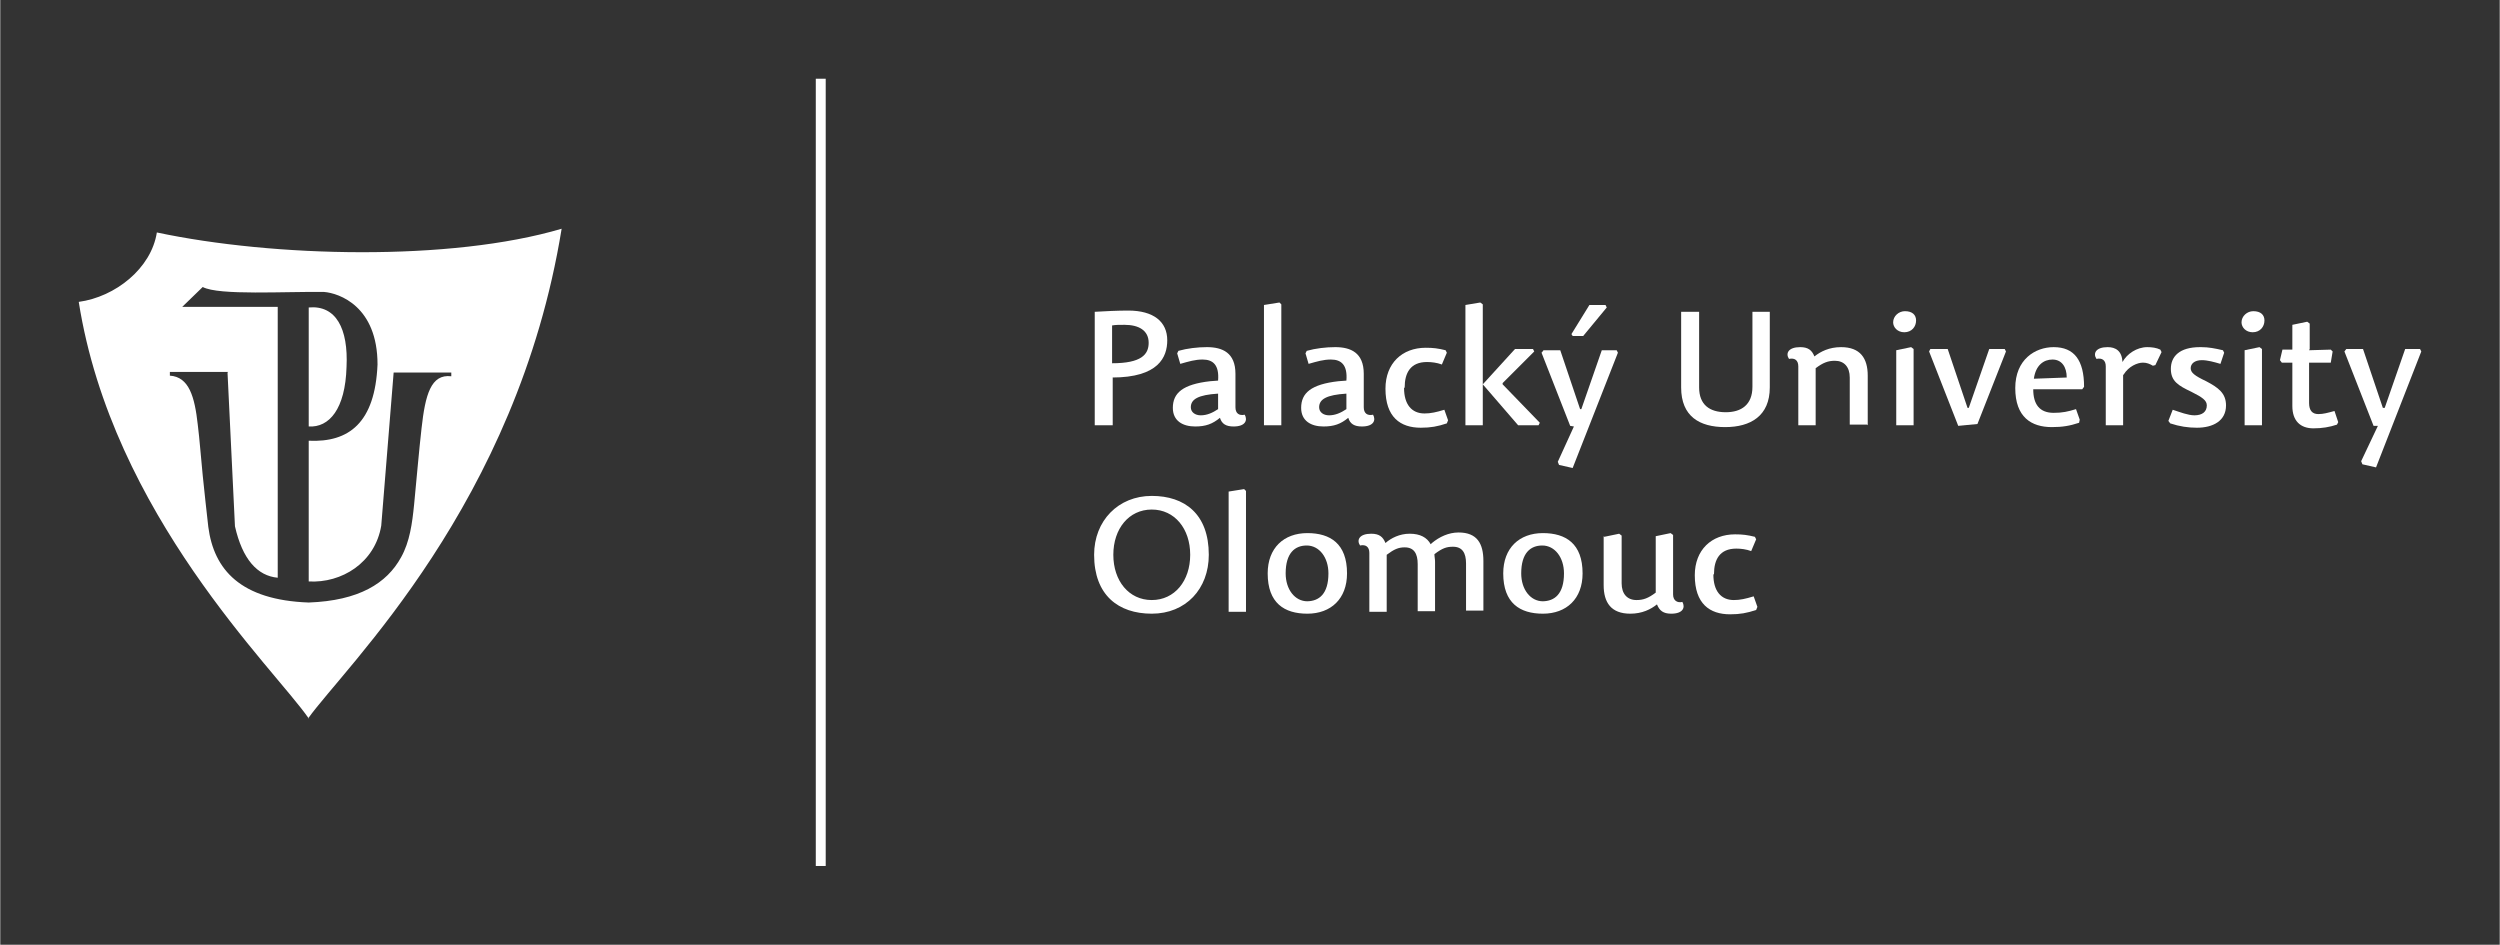 <?xml version="1.0" encoding="UTF-8" standalone="no"?>
<!-- Creator: CorelDRAW X6 -->

<svg
   xmlns:dc="http://purl.org/dc/elements/1.1/"
   xmlns:cc="http://creativecommons.org/ns#"
   xmlns:rdf="http://www.w3.org/1999/02/22-rdf-syntax-ns#"
   xmlns:svg="http://www.w3.org/2000/svg"
   xmlns="http://www.w3.org/2000/svg"
   xmlns:sodipodi="http://sodipodi.sourceforge.net/DTD/sodipodi-0.dtd"
   xmlns:inkscape="http://www.inkscape.org/namespaces/inkscape"
   xml:space="preserve"
   width="127.024mm"
   height="48mm"
   version="1.1"
   style="clip-rule:evenodd;fill-rule:evenodd;image-rendering:optimizeQuality;shape-rendering:geometricPrecision;text-rendering:geometricPrecision"
   viewBox="0 0 4032.133 1524"
   id="svg3336"
   inkscape:version="0.91 r13725"
   sodipodi:docname="UP_logo_bila_en.svg"><rect x="0" y="0" width="4032.133" height="1524" fill="#333333" stroke="none"/><sodipodi:namedview
     pagecolor="#ffffff"
     bordercolor="#666666"
     borderopacity="1"
     objecttolerance="10"
     gridtolerance="10"
     guidetolerance="10"
     inkscape:pageopacity="0"
     inkscape:pageshadow="2"
     inkscape:window-width="1440"
     inkscape:window-height="837"
     id="namedview3380"
     showgrid="false"
     fit-margin-top="4"
     fit-margin-left="4"
     fit-margin-right="4"
     fit-margin-bottom="4"
     inkscape:zoom="3.1047027"
     inkscape:cx="224.98663"
     inkscape:cy="85.039593"
     inkscape:window-x="-8"
     inkscape:window-y="-8"
     inkscape:window-maximized="1"
     inkscape:current-layer="svg3336" /><defs
     id="defs3338"><style
       type="text/css"
       id="style3340"><![CDATA[
    .fil0 {fill:white}
    .fil1 {fill:white;fill-rule:nonzero}
   ]]></style></defs><g
     id="Vrstva_x0020_1"
     transform="translate(125.594,127)"><rect
       class="fil0"
       x="1190"
       width="16"
       height="1270"
       id="rect3344"
       y="0"
       style="fill:#ffffff" /><path
       class="fil1"
       d="m 1668,459 0,-61 c 6,-1 11,-1 20,-1 23,0 39,9 39,29 0,19 -12,33 -59,33 z m 0,23 c 75,0 89,-33 89,-60 0,-30 -22,-48 -63,-48 -17,0 -37,1 -54,2 l 0,183 29,0 0,-77 z"
       id="path3346"
       inkscape:connector-curvature="0"
       style="fill:#ffffff;fill-rule:nonzero" /><path
       id="1"
       class="fil1"
       d="m 1839,507 0,26 c -9,6 -18,10 -28,10 -9,0 -16,-5 -16,-13 0,-13 12,-20 44,-22 z m 28,25 0,-56 c 0,-34 -21,-43 -46,-43 -15,0 -32,2 -46,6 l -2,4 5,17 c 14,-4 24,-7 36,-7 17,0 27,9 25,34 l -13,1 c -44,5 -60,19 -60,43 0,21 16,30 36,30 17,0 28,-4 40,-14 3,10 10,14 22,14 19,0 23,-10 18,-19 -9,2 -15,-2 -15,-12 z"
       inkscape:connector-curvature="0"
       style="fill:#ffffff;fill-rule:nonzero" /><polygon
       id="2"
       class="fil1"
       points="1913,559 1941,559 1941,364 1938,361 1913,365 "
       style="fill:#ffffff;fill-rule:nonzero" /><path
       id="3"
       class="fil1"
       d="m 2046,507 0,26 c -9,6 -18,10 -28,10 -9,0 -16,-5 -16,-13 0,-13 12,-20 44,-22 z m 28,25 0,-56 c 0,-34 -21,-43 -46,-43 -15,0 -32,2 -46,6 l -2,4 5,17 c 14,-4 24,-7 36,-7 17,0 27,9 25,34 l -13,1 c -44,5 -60,19 -60,43 0,21 16,30 36,30 17,0 28,-4 40,-14 3,10 10,14 22,14 19,0 23,-10 18,-19 -9,2 -15,-2 -15,-12 z"
       inkscape:connector-curvature="0"
       style="fill:#ffffff;fill-rule:nonzero" /><path
       id="4"
       class="fil1"
       d="m 2140,498 c 0,-23 9,-41 36,-41 7,0 16,1 24,4 l 8,-19 -2,-4 c -12,-3 -20,-4 -32,-4 -38,0 -65,25 -65,66 0,46 24,63 57,63 16,0 27,-2 42,-7 l 2,-5 -6,-17 c -13,4 -22,6 -32,6 -21,0 -33,-15 -33,-41 z"
       inkscape:connector-curvature="0"
       style="fill:#ffffff;fill-rule:nonzero" /><polygon
       id="5"
       class="fil1"
       points="2298,491 2349,440 2347,436 2318,436 2266,493 2266,364 2262,361 2238,365 2238,559 2266,559 2266,493 2323,559 2356,559 2358,555 2298,493 "
       style="fill:#ffffff;fill-rule:nonzero" /><path
       id="6"
       class="fil1"
       d="m 2360,440 47,120 6,1 -26,57 2,5 22,5 73,-186 -2,-4 -24,0 -33,95 -2,0 -32,-95 -27,0 -3,4 z m 51,-25 17,0 38,-46 -2,-4 -26,0 -29,47 2,3 z"
       inkscape:connector-curvature="0"
       style="fill:#ffffff;fill-rule:nonzero" /><path
       id="7"
       class="fil1"
       d="m 2730,376 -29,0 0,121 c 0,29 -18,41 -43,41 -26,0 -43,-12 -43,-40 l 0,-122 -29,0 0,122 c 0,47 30,64 71,64 41,0 72,-18 72,-64 l 0,-122 z"
       inkscape:connector-curvature="0"
       style="fill:#ffffff;fill-rule:nonzero" /><path
       id="8"
       class="fil1"
       d="m 2887,559 0,-80 c 0,-28 -12,-46 -43,-46 -19,0 -33,7 -43,15 -4,-10 -10,-15 -23,-15 -19,0 -24,10 -18,19 9,-2 15,2 15,12 l 0,95 28,0 0,-92 c 12,-9 20,-12 31,-12 15,0 24,10 24,27 l 0,76 28,0 z"
       inkscape:connector-curvature="0"
       style="fill:#ffffff;fill-rule:nonzero" /><path
       id="9"
       class="fil1"
       d="m 2957,433 -24,5 0,121 28,0 0,-123 -4,-3 z m -10,-58 c -10,0 -19,8 -19,18 0,8 7,16 18,16 12,0 19,-9 19,-19 0,-9 -6,-15 -18,-15 l 0,0 z"
       inkscape:connector-curvature="0"
       style="fill:#ffffff;fill-rule:nonzero" /><polygon
       id="10"
       class="fil1"
       points="3064,557 3110,440 3108,436 3083,436 3050,531 3048,531 3016,436 2988,436 2986,440 3033,560 "
       style="fill:#ffffff;fill-rule:nonzero" /><path
       id="11"
       class="fil1"
       d="m 3154,501 79,0 3,-4 c 0,-43 -16,-64 -49,-64 -30,0 -62,20 -62,66 0,47 26,63 59,63 17,0 29,-2 44,-7 l 1,-5 -6,-17 c -13,4 -22,6 -36,6 -23,0 -33,-14 -33,-38 z m 1,-17 c 3,-22 16,-31 30,-31 15,0 23,12 23,29 l -54,2 z"
       inkscape:connector-curvature="0"
       style="fill:#ffffff;fill-rule:nonzero" /><path
       id="12"
       class="fil1"
       d="m 3300,477 c 8,-13 22,-19 31,-19 6,0 11,2 16,5 l 4,-1 10,-21 -2,-4 c -6,-3 -14,-4 -21,-4 -17,0 -33,11 -40,24 -1,-18 -11,-24 -24,-24 -19,0 -24,10 -18,19 9,-2 15,2 15,12 l 0,95 28,0 0,-81 z"
       inkscape:connector-curvature="0"
       style="fill:#ffffff;fill-rule:nonzero" /><path
       id="13"
       class="fil1"
       d="m 3423,433 c -33,0 -47,15 -47,35 0,20 12,27 33,37 18,9 25,14 25,22 0,10 -7,16 -20,16 -10,0 -23,-5 -35,-9 l -7,18 3,4 c 15,5 29,7 43,7 26,0 47,-11 47,-36 0,-20 -13,-29 -32,-39 -19,-9 -25,-14 -25,-21 0,-7 6,-13 18,-13 9,0 20,3 30,6 l 6,-18 -2,-4 c -13,-3 -23,-5 -35,-5 z"
       inkscape:connector-curvature="0"
       style="fill:#ffffff;fill-rule:nonzero" /><path
       id="14"
       class="fil1"
       d="m 3519,433 -24,5 0,121 28,0 0,-123 -4,-3 z m -10,-58 c -10,0 -19,8 -19,18 0,8 7,16 18,16 12,0 19,-9 19,-19 0,-9 -6,-15 -18,-15 l 0,0 z"
       inkscape:connector-curvature="0"
       style="fill:#ffffff;fill-rule:nonzero" /><path
       id="15"
       class="fil1"
       d="m 3600,436 0,-41 -4,-3 -24,5 0,40 -16,0 -4,17 3,4 17,0 0,70 c 0,24 13,36 34,36 14,0 26,-2 38,-6 l 2,-4 -6,-18 c -11,3 -18,5 -26,5 -10,0 -15,-6 -15,-18 l 0,-65 35,0 3,-18 -3,-3 -35,1 z"
       inkscape:connector-curvature="0"
       style="fill:#ffffff;fill-rule:nonzero" /><polygon
       id="16"
       class="fil1"
       points="3659,436 3656,440 3703,560 3710,560 3683,617 3685,622 3707,627 3780,440 3778,436 3754,436 3721,531 3718,531 3686,436 "
       style="fill:#ffffff;fill-rule:nonzero" /><path
       class="fil1"
       d="m 1732,863 c 55,0 92,-40 92,-95 0,-66 -39,-95 -92,-95 -54,0 -93,40 -93,95 0,65 39,95 93,95 z m -62,-95 c 0,-42 25,-73 62,-73 37,0 62,31 62,73 0,42 -25,73 -62,73 -37,0 -62,-31 -62,-73 z"
       id="path3364"
       inkscape:connector-curvature="0"
       style="fill:#ffffff;fill-rule:nonzero" /><polygon
       id="polygon3366"
       class="fil1"
       points="1856,860 1884,860 1884,665 1881,662 1856,666 "
       style="fill:#ffffff;fill-rule:nonzero" /><path
       id="path3368"
       class="fil1"
       d="m 1983,863 c 38,0 64,-24 64,-65 0,-48 -27,-65 -64,-65 -38,0 -64,24 -64,65 0,48 27,65 64,65 z m 0,-20 c -20,0 -35,-19 -35,-45 0,-33 15,-45 34,-45 20,0 35,19 35,45 0,33 -15,45 -35,45 z"
       inkscape:connector-curvature="0"
       style="fill:#ffffff;fill-rule:nonzero" /><path
       id="path3370"
       class="fil1"
       d="m 2182,751 c -6,-11 -17,-17 -34,-17 -16,0 -30,7 -39,15 -4,-10 -10,-15 -23,-15 -19,0 -24,10 -18,19 9,-2 15,2 15,12 l 0,95 28,0 0,-92 c 12,-9 19,-12 29,-12 15,0 21,10 21,27 l 0,76 28,0 0,-80 c 0,-4 -1,-8 -1,-12 13,-10 20,-12 30,-12 15,0 21,10 21,27 l 0,76 28,0 0,-80 c 0,-28 -10,-46 -40,-46 -16,0 -31,7 -43,17 z"
       inkscape:connector-curvature="0"
       style="fill:#ffffff;fill-rule:nonzero" /><path
       id="path3372"
       class="fil1"
       d="m 2363,863 c 38,0 64,-24 64,-65 0,-48 -27,-65 -64,-65 -38,0 -64,24 -64,65 0,48 27,65 64,65 z m 0,-20 c -20,0 -35,-19 -35,-45 0,-33 15,-45 34,-45 20,0 35,19 35,45 0,33 -15,45 -35,45 z"
       inkscape:connector-curvature="0"
       style="fill:#ffffff;fill-rule:nonzero" /><path
       id="path3374"
       class="fil1"
       d="m 2461,738 0,79 c 0,28 12,46 43,46 19,0 33,-7 43,-15 4,10 10,15 23,15 19,0 23,-10 18,-19 -8,2 -15,-2 -15,-12 l 0,-96 -4,-3 -24,5 0,91 c -12,9 -20,12 -31,12 -15,0 -24,-10 -24,-27 l 0,-77 -4,-3 -24,5 z"
       inkscape:connector-curvature="0"
       style="fill:#ffffff;fill-rule:nonzero" /><path
       id="path3376"
       class="fil1"
       d="m 2639,799 c 0,-23 9,-41 36,-41 7,0 16,1 24,4 l 8,-19 -2,-4 c -12,-3 -20,-4 -32,-4 -38,0 -65,25 -65,66 0,46 24,63 57,63 16,0 27,-2 42,-7 l 2,-5 -6,-17 c -13,4 -22,6 -32,6 -21,0 -33,-15 -33,-41 z"
       inkscape:connector-curvature="0"
       style="fill:#ffffff;fill-rule:nonzero" /><path
       class="fil0"
       d="M 371,1032 C 431,948 708,686 780,242 601,295 315,288 127,248 118,306 60,352 1,360 55,703 317,952 372,1032 Z m -129,-559 -94,0 0,6 c 31,2 40,34 45,79 3,24 5,52 8,82 3,29 6,57 9,83 9,69 52,118 162,122 81,-3 126,-31 149,-73 14,-25 18,-55 21,-85 4,-41 8,-88 12,-123 6,-54 15,-88 48,-84 l 0,-6 -93,0 -20,247 c -10,60 -64,93 -117,90 0,-70 0,-157 0,-227 65,3 107,-29 111,-123 0,-94 -62,-115 -86,-117 -62,-1 -170,6 -196,-8 l -33,32 154,0 0,437 c -33,-3 -57,-30 -69,-83 L 241,474 Z m 130,-105 0,193 c 33,2 59,-28 61,-96 3,-62 -17,-100 -61,-96 z"
       id="path3378"
       inkscape:connector-curvature="0"
       style="fill:#ffffff" /></g></svg>